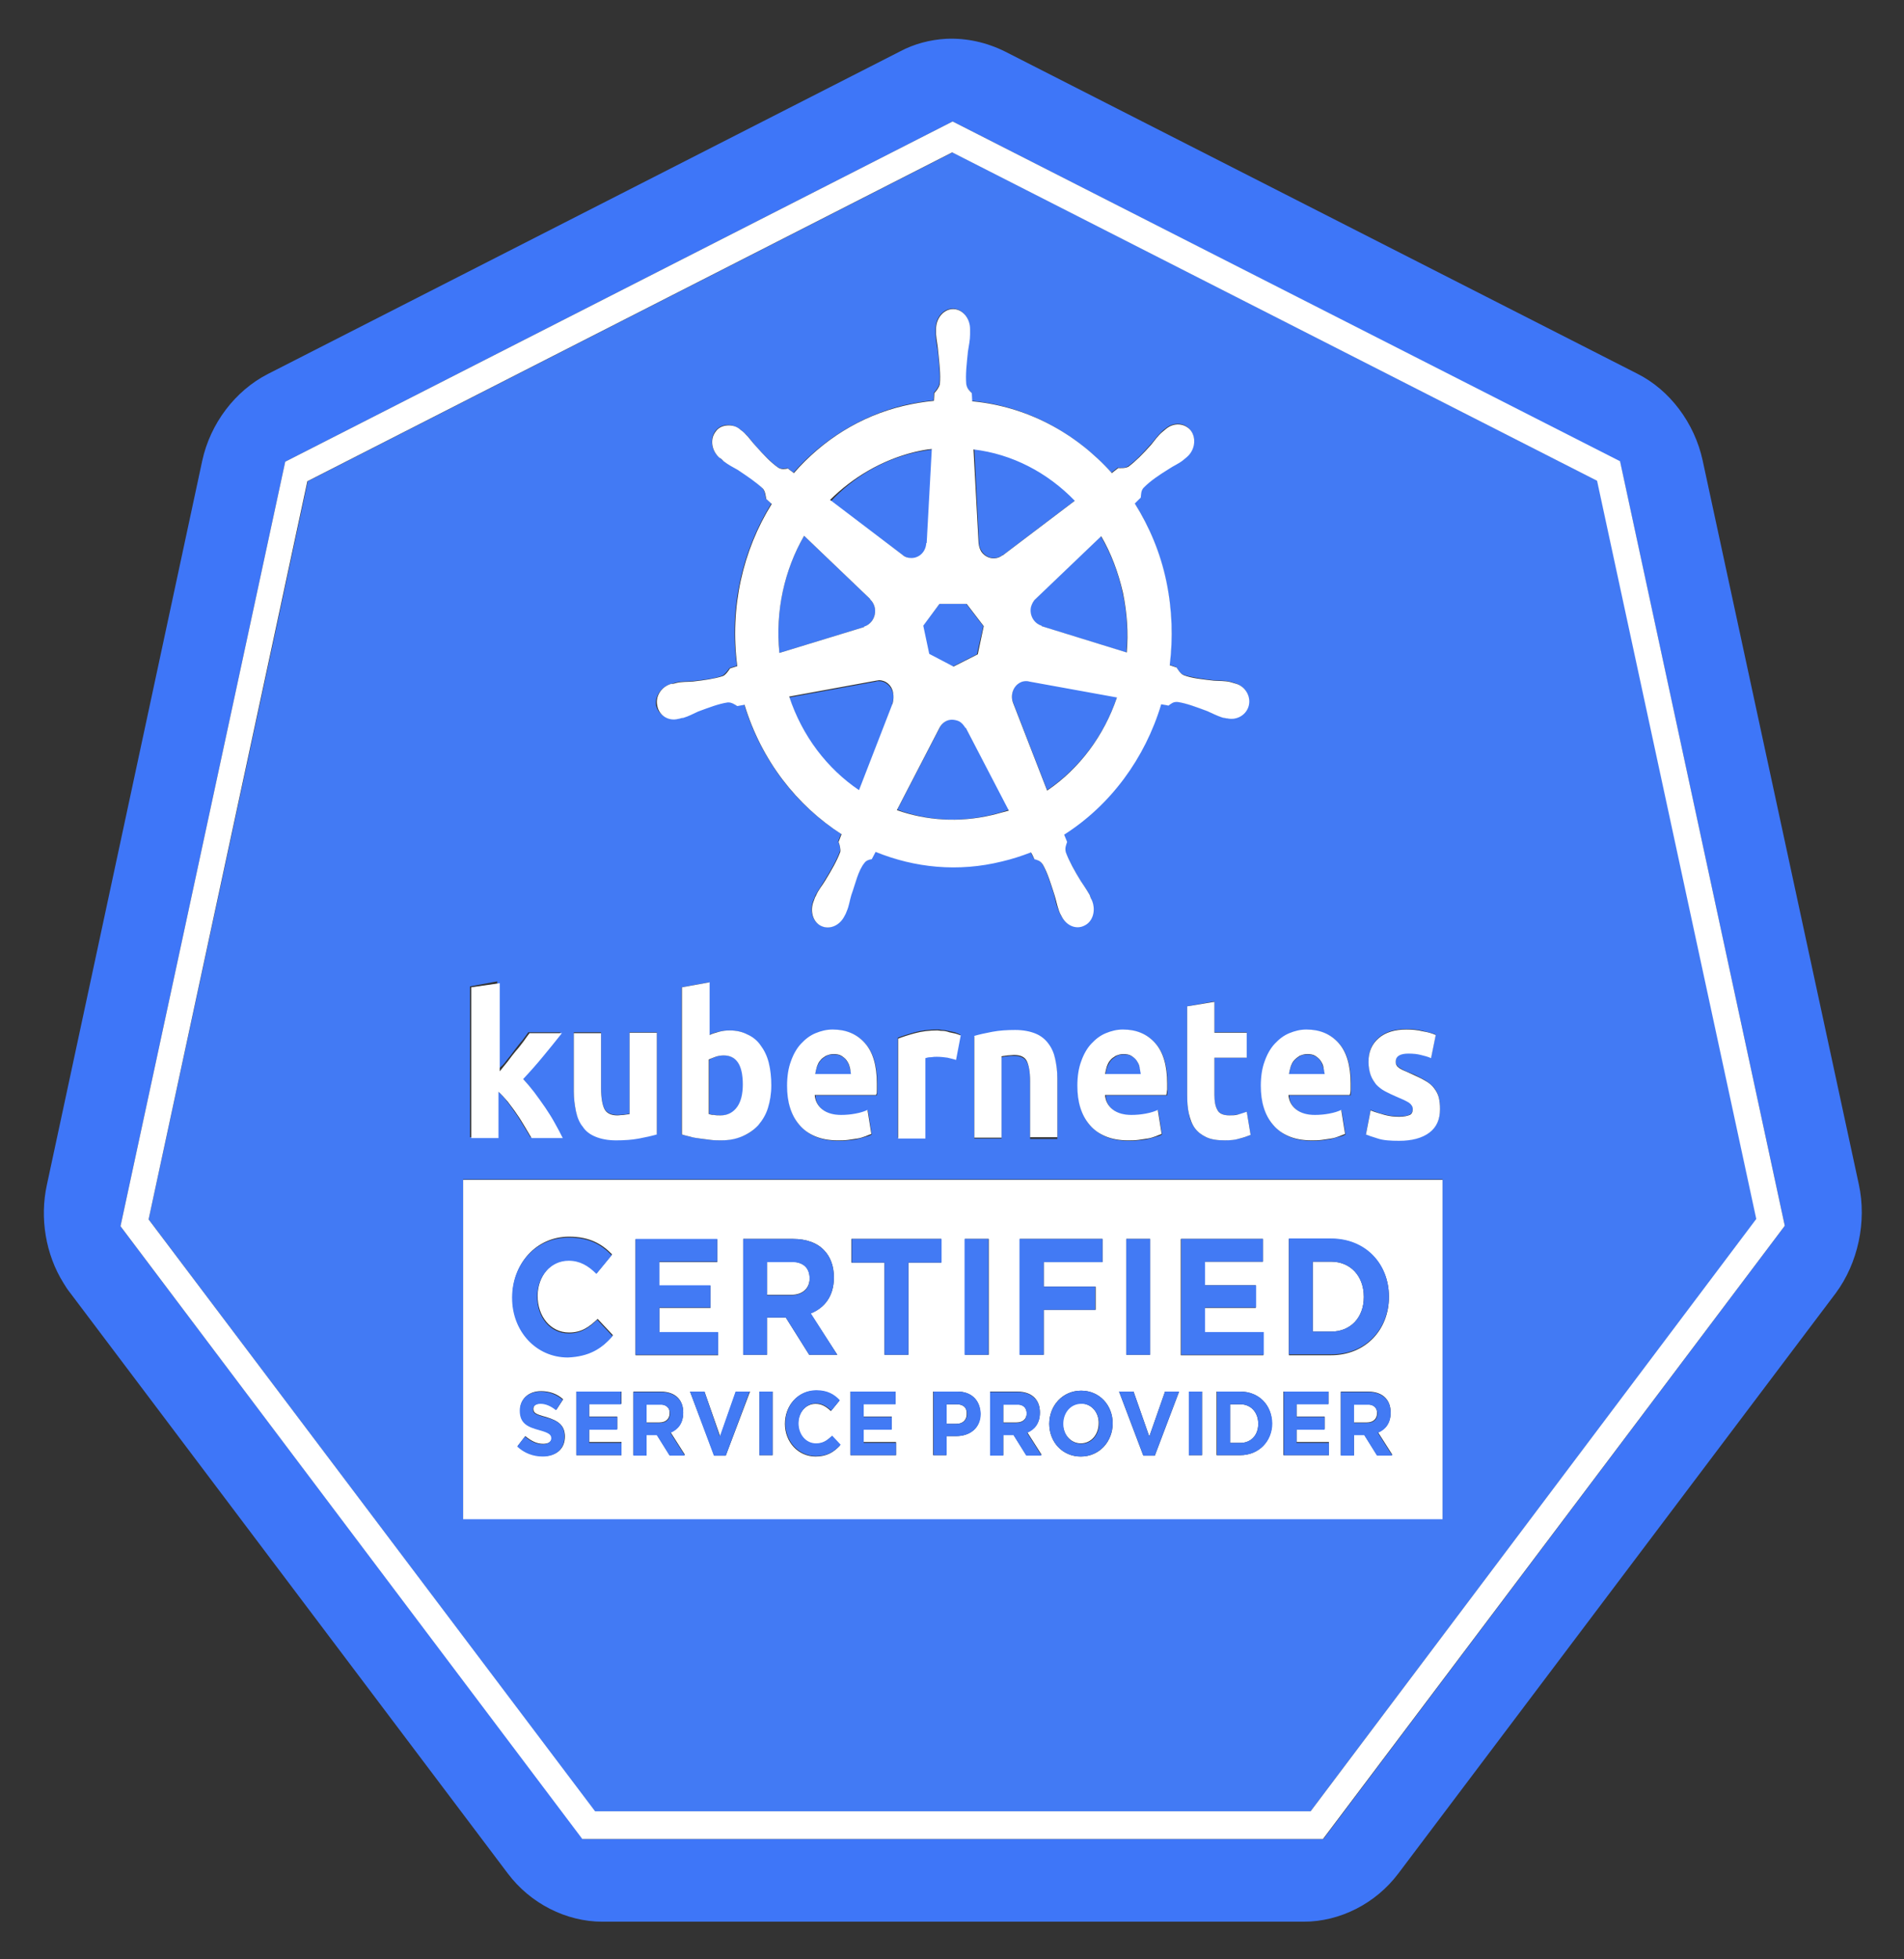 <svg width="138" height="142" viewBox="0 0 138 142" fill="none" xmlns="http://www.w3.org/2000/svg">
<rect x="0" y="0" width="138" height="142" fill="#333333" stroke="none"/>
<path d="M134.727 85.839L123.405 33.363C122.818 30.663 121.029 28.26 118.654 27.075L72.841 3.733C71.514 3.075 70.064 2.746 68.584 2.811C67.411 2.877 66.27 3.174 65.221 3.733L19.408 27.108C17.033 28.326 15.243 30.696 14.657 33.395L3.397 85.872C2.872 88.275 3.304 90.909 4.6 92.983C4.754 93.247 4.909 93.477 5.094 93.708L36.808 135.781C38.443 137.954 41.034 139.271 43.657 139.271H94.498C97.12 139.271 99.712 137.954 101.347 135.781L133.061 93.708C134.665 91.535 135.313 88.539 134.727 85.839ZM129.359 88.835L95.917 133.279H42.237L8.734 88.868L17.927 46.202L20.673 33.461L69.046 8.803L117.42 33.461L129.359 88.835Z" fill="#3E76F8"/>
<path d="M70.002 52.721C69.91 52.523 69.725 52.325 69.509 52.227C69.355 52.128 69.17 52.095 69.015 52.128C68.645 52.128 68.306 52.358 68.121 52.721L65.036 58.679C67.164 59.469 69.54 59.634 71.915 59.041C72.347 58.943 72.748 58.811 73.149 58.679L70.002 52.721ZM70.959 39.355C70.959 39.585 71.052 39.815 71.206 40.013C71.576 40.507 72.224 40.573 72.686 40.211H72.717L77.931 36.26C75.957 34.219 73.396 32.869 70.62 32.507L70.959 39.355ZM61.364 76.885C61.272 76.753 61.148 76.622 60.994 76.556C60.84 76.457 60.655 76.424 60.408 76.424C60.192 76.424 60.007 76.457 59.853 76.556C59.699 76.654 59.575 76.753 59.452 76.885C59.359 77.017 59.267 77.181 59.205 77.346C59.143 77.51 59.112 77.708 59.081 77.906H61.673C61.673 77.708 61.642 77.543 61.58 77.379C61.55 77.181 61.457 77.017 61.364 76.885ZM74.599 49.363C74.507 49.363 74.445 49.33 74.352 49.33C74.229 49.33 74.075 49.363 73.951 49.428C73.427 49.692 73.211 50.35 73.427 50.91L75.895 57.264C78.27 55.651 80.06 53.247 80.985 50.449L74.599 49.363ZM95.701 76.885C95.608 76.753 95.485 76.622 95.331 76.556C95.176 76.457 94.991 76.424 94.745 76.424C94.528 76.424 94.343 76.457 94.189 76.556C94.035 76.654 93.912 76.753 93.788 76.885C93.665 77.017 93.603 77.181 93.541 77.346C93.48 77.51 93.449 77.708 93.418 77.906H96.009C96.009 77.708 95.978 77.543 95.917 77.379C95.855 77.214 95.793 77.017 95.701 76.885Z" fill="#427AF4"/>
<path d="M115.784 34.844L69.046 11.042L22.308 34.877L19.778 46.663L10.77 88.374L43.101 131.271H94.991L127.322 88.341L115.784 34.844ZM48.654 49.56C48.778 49.527 48.901 49.494 48.993 49.461C49.425 49.362 49.765 49.395 50.166 49.362C51.03 49.264 51.739 49.198 52.356 48.968C52.541 48.869 52.757 48.572 52.881 48.408L53.405 48.243C52.819 44.029 53.806 39.881 55.904 36.49L55.503 36.128C55.472 35.964 55.441 35.601 55.256 35.371C54.763 34.877 54.176 34.482 53.436 34.021C53.097 33.791 52.757 33.659 52.418 33.396C52.356 33.33 52.233 33.264 52.171 33.165H52.14C51.554 32.671 51.431 31.815 51.832 31.256C52.079 30.927 52.418 30.795 52.788 30.795C53.066 30.795 53.374 30.927 53.652 31.124C53.745 31.19 53.837 31.289 53.93 31.355C54.269 31.651 54.454 31.947 54.732 32.276C55.318 32.935 55.842 33.462 56.367 33.856C56.644 34.021 56.86 33.955 57.076 33.922C57.138 33.988 57.385 34.153 57.508 34.252C59.575 31.914 62.321 30.169 65.468 29.379C66.208 29.215 66.948 29.083 67.658 29.017L67.689 28.457C67.843 28.293 68.028 28.062 68.09 27.799C68.152 27.108 68.059 26.351 67.966 25.429C67.905 25.001 67.812 24.639 67.812 24.178V23.816C67.812 23.025 68.368 22.367 69.046 22.367C69.725 22.367 70.28 23.025 70.28 23.816V24.178C70.249 24.639 70.157 25.001 70.126 25.429C70.033 26.351 69.941 27.075 70.003 27.799C70.064 28.161 70.249 28.293 70.404 28.457C70.404 28.556 70.434 28.852 70.434 29.05C74.322 29.412 77.9 31.322 80.553 34.252L81.016 33.889C81.17 33.889 81.51 33.955 81.757 33.791C82.312 33.396 82.805 32.869 83.392 32.211C83.669 31.914 83.854 31.618 84.194 31.289C84.255 31.223 84.379 31.124 84.471 31.058C85.058 30.564 85.86 30.597 86.291 31.19C86.723 31.75 86.569 32.605 85.983 33.099C85.891 33.165 85.798 33.264 85.705 33.33C85.366 33.593 85.027 33.758 84.687 33.955C83.947 34.449 83.361 34.844 82.867 35.305C82.651 35.569 82.651 35.799 82.651 36.029C82.59 36.095 82.343 36.326 82.219 36.457C83.268 38.136 84.07 40.013 84.502 42.087C84.934 44.128 85.027 46.202 84.749 48.177L85.243 48.342C85.335 48.474 85.52 48.803 85.767 48.902C86.384 49.099 87.094 49.198 87.957 49.297C88.359 49.33 88.698 49.297 89.13 49.395C89.222 49.428 89.377 49.461 89.469 49.494C90.179 49.692 90.641 50.383 90.487 51.075C90.333 51.766 89.623 52.194 88.914 52.029H88.852C88.76 51.996 88.636 51.996 88.544 51.963C88.112 51.832 87.834 51.667 87.464 51.502C86.662 51.206 85.983 50.943 85.335 50.844C84.996 50.811 84.842 50.976 84.656 51.107C84.564 51.075 84.286 51.041 84.132 51.009C82.96 54.926 80.492 58.317 77.098 60.457C77.16 60.622 77.252 60.918 77.314 60.984C77.252 61.214 77.129 61.412 77.222 61.741C77.468 62.399 77.839 63.025 78.301 63.815C78.517 64.177 78.764 64.441 78.949 64.836C79.011 64.934 79.073 65.099 79.103 65.198C79.412 65.922 79.196 66.745 78.579 67.041C77.962 67.338 77.222 67.008 76.882 66.317C76.82 66.218 76.759 66.087 76.728 65.988C76.543 65.56 76.481 65.198 76.389 64.803C76.111 63.947 75.895 63.222 75.556 62.63C75.371 62.334 75.155 62.301 74.939 62.235C74.908 62.169 74.754 61.873 74.692 61.741C74.013 62.004 73.334 62.235 72.594 62.399C69.416 63.157 66.27 62.86 63.431 61.708L63.154 62.235C62.938 62.301 62.753 62.367 62.629 62.498C62.197 63.058 62.012 63.98 61.673 64.836C61.55 65.231 61.488 65.593 61.334 66.021C61.303 66.12 61.241 66.251 61.179 66.35C60.84 67.074 60.1 67.403 59.483 67.074C58.866 66.778 58.65 65.955 58.958 65.231C59.02 65.132 59.051 64.967 59.112 64.868C59.328 64.474 59.544 64.177 59.76 63.815C60.223 63.058 60.624 62.367 60.871 61.708C60.933 61.478 60.84 61.181 60.748 60.984L60.964 60.424C57.724 58.383 55.164 55.091 53.93 51.041L53.405 51.14C53.251 51.041 52.973 50.844 52.696 50.877C52.048 50.976 51.369 51.239 50.567 51.535C50.197 51.7 49.888 51.865 49.487 51.996C49.395 52.029 49.271 52.062 49.179 52.062H49.117C48.407 52.227 47.698 51.799 47.544 51.107C47.451 50.482 47.914 49.758 48.654 49.56ZM102.118 79.881C101.933 79.749 101.624 79.617 101.223 79.453C100.915 79.321 100.637 79.189 100.39 79.058C100.143 78.926 99.927 78.761 99.742 78.564C99.557 78.366 99.434 78.136 99.341 77.873C99.249 77.609 99.187 77.313 99.187 76.918C99.187 76.194 99.434 75.634 99.927 75.206C100.421 74.778 101.069 74.58 101.933 74.58C102.365 74.58 102.766 74.613 103.136 74.712C103.537 74.811 103.815 74.877 104.061 74.975L103.722 76.654C103.506 76.556 103.259 76.49 102.982 76.424C102.704 76.358 102.426 76.325 102.087 76.325C101.47 76.325 101.161 76.523 101.161 76.885C101.161 76.984 101.161 77.049 101.192 77.115C101.223 77.181 101.285 77.247 101.346 77.313C101.439 77.379 101.532 77.445 101.655 77.51C101.778 77.576 101.963 77.675 102.179 77.741C102.611 77.905 102.951 78.103 103.259 78.268C103.537 78.432 103.753 78.63 103.938 78.827C104.092 79.025 104.216 79.255 104.277 79.486C104.339 79.716 104.37 80.012 104.37 80.342C104.37 81.099 104.123 81.659 103.599 82.053C103.074 82.449 102.365 82.646 101.408 82.646C100.791 82.646 100.267 82.58 99.866 82.481C99.465 82.35 99.187 82.284 99.002 82.185L99.341 80.44C99.681 80.572 100.02 80.704 100.359 80.77C100.699 80.868 101.069 80.901 101.408 80.901C101.778 80.901 102.025 80.868 102.179 80.77C102.334 80.704 102.395 80.539 102.395 80.309C102.395 80.177 102.303 80.012 102.118 79.881ZM93.973 80.44C94.313 80.704 94.745 80.835 95.331 80.835C95.701 80.835 96.04 80.802 96.38 80.737C96.719 80.671 96.997 80.572 97.243 80.473L97.521 82.218C97.428 82.284 97.274 82.35 97.089 82.383C96.904 82.416 96.719 82.481 96.503 82.547C96.287 82.58 96.071 82.613 95.824 82.646C95.578 82.679 95.331 82.679 95.084 82.679C94.467 82.679 93.912 82.58 93.449 82.383C92.986 82.185 92.616 81.889 92.307 81.56C91.999 81.198 91.783 80.802 91.629 80.309C91.474 79.815 91.413 79.288 91.413 78.728C91.413 78.037 91.505 77.445 91.69 76.951C91.876 76.457 92.122 76.029 92.431 75.667C92.739 75.338 93.079 75.074 93.48 74.91C93.881 74.745 94.282 74.646 94.714 74.646C95.701 74.646 96.472 74.975 97.058 75.634C97.644 76.292 97.922 77.28 97.922 78.564V78.992C97.922 79.156 97.891 79.288 97.891 79.387H93.449C93.449 79.815 93.634 80.177 93.973 80.44ZM90.364 74.844V76.654H88.019V79.354C88.019 79.815 88.081 80.177 88.235 80.44C88.389 80.704 88.667 80.835 89.099 80.835C89.315 80.835 89.531 80.802 89.747 80.77C89.963 80.737 90.179 80.671 90.364 80.572L90.641 82.251C90.395 82.35 90.148 82.449 89.839 82.514C89.562 82.58 89.192 82.646 88.76 82.646C88.235 82.646 87.772 82.58 87.433 82.416C87.094 82.251 86.785 82.021 86.6 81.757C86.384 81.461 86.23 81.132 86.168 80.704C86.076 80.309 86.045 79.848 86.045 79.354V72.934L88.019 72.572V74.811H90.364V74.844ZM80.677 80.44C81.016 80.704 81.448 80.835 82.034 80.835C82.404 80.835 82.744 80.802 83.083 80.737C83.422 80.671 83.7 80.572 83.947 80.473L84.225 82.218C84.132 82.284 83.978 82.35 83.793 82.383C83.608 82.449 83.422 82.481 83.207 82.547C82.991 82.613 82.775 82.613 82.528 82.646C82.281 82.679 82.034 82.679 81.787 82.679C81.17 82.679 80.615 82.58 80.152 82.383C79.69 82.185 79.319 81.889 79.011 81.56C78.702 81.198 78.486 80.802 78.332 80.309C78.178 79.815 78.116 79.288 78.116 78.728C78.116 78.037 78.209 77.445 78.394 76.951C78.579 76.457 78.826 76.029 79.134 75.667C79.443 75.338 79.782 75.074 80.183 74.91C80.584 74.745 80.985 74.646 81.417 74.646C82.404 74.646 83.176 74.975 83.762 75.634C84.348 76.292 84.626 77.28 84.626 78.564V78.992C84.626 79.156 84.595 79.288 84.595 79.387H80.152C80.152 79.815 80.337 80.177 80.677 80.44ZM74.414 76.951C74.26 76.654 73.921 76.523 73.489 76.523C73.334 76.523 73.211 76.523 73.026 76.556C72.872 76.556 72.717 76.589 72.594 76.621V82.514H70.62V75.14C70.959 75.041 71.391 74.942 71.915 74.844C72.44 74.745 72.995 74.712 73.581 74.712C74.167 74.712 74.661 74.811 75.062 74.975C75.463 75.14 75.772 75.371 75.987 75.7C76.204 75.996 76.389 76.391 76.481 76.819C76.574 77.247 76.635 77.708 76.635 78.235V82.547H74.661V78.498C74.661 77.741 74.599 77.247 74.414 76.951ZM69.602 74.975L69.262 76.753C69.077 76.72 68.892 76.654 68.645 76.589C68.398 76.523 68.152 76.523 67.874 76.523C67.751 76.523 67.596 76.523 67.442 76.556C67.257 76.589 67.133 76.621 67.041 76.621V82.449H65.067V75.206C65.406 75.074 65.838 74.942 66.301 74.811C66.794 74.679 67.319 74.613 67.905 74.613C67.997 74.613 68.152 74.613 68.275 74.646C68.429 74.646 68.584 74.679 68.738 74.712L69.201 74.811C69.355 74.877 69.478 74.91 69.602 74.975ZM59.637 80.44C59.976 80.704 60.408 80.835 60.994 80.835C61.364 80.835 61.704 80.802 62.043 80.737C62.383 80.671 62.66 80.572 62.907 80.473L63.185 82.218C63.092 82.284 62.938 82.35 62.753 82.383C62.568 82.449 62.383 82.481 62.167 82.547C61.951 82.613 61.735 82.613 61.488 82.646C61.241 82.679 60.994 82.679 60.748 82.679C60.13 82.679 59.575 82.58 59.112 82.383C58.65 82.185 58.279 81.889 57.971 81.56C57.663 81.198 57.447 80.802 57.292 80.309C57.138 79.815 57.076 79.288 57.076 78.728C57.076 78.037 57.169 77.445 57.354 76.951C57.539 76.457 57.786 76.029 58.094 75.667C58.403 75.338 58.742 75.074 59.143 74.91C59.544 74.745 59.945 74.646 60.377 74.646C61.364 74.646 62.136 74.975 62.722 75.634C63.308 76.292 63.586 77.28 63.586 78.564V78.992C63.586 79.156 63.555 79.288 63.555 79.387H59.112C59.112 79.815 59.297 80.177 59.637 80.44ZM52.079 74.778C52.325 74.712 52.572 74.679 52.85 74.679C53.343 74.679 53.775 74.778 54.145 74.975C54.516 75.173 54.824 75.436 55.102 75.766C55.349 76.128 55.565 76.523 55.688 77.016C55.812 77.51 55.873 78.037 55.873 78.663C55.873 79.288 55.781 79.815 55.626 80.309C55.472 80.802 55.225 81.231 54.917 81.56C54.608 81.922 54.238 82.185 53.775 82.35C53.313 82.514 52.819 82.646 52.233 82.646C51.986 82.646 51.739 82.646 51.492 82.613C51.246 82.58 50.968 82.547 50.721 82.514C50.474 82.481 50.228 82.416 50.012 82.383C49.796 82.317 49.58 82.284 49.395 82.218V71.552L51.369 71.189V75.008C51.616 74.91 51.832 74.811 52.079 74.778ZM43.811 80.342C43.965 80.638 44.304 80.802 44.736 80.802C44.89 80.802 45.014 80.802 45.199 80.77C45.353 80.77 45.508 80.737 45.631 80.704V74.811H47.605V82.185C47.266 82.284 46.834 82.383 46.31 82.481C45.785 82.58 45.23 82.613 44.644 82.613C44.057 82.613 43.564 82.514 43.163 82.35C42.762 82.185 42.453 81.922 42.237 81.626C42.021 81.296 41.836 80.934 41.744 80.506C41.651 80.078 41.59 79.584 41.59 79.058V74.811H43.564V78.794C43.564 79.519 43.656 80.045 43.811 80.342ZM36.715 76.852C36.931 76.589 37.116 76.358 37.301 76.095C37.486 75.864 37.672 75.601 37.857 75.403C38.042 75.173 38.165 74.975 38.288 74.811H40.633C40.17 75.403 39.708 75.963 39.276 76.49C38.844 77.016 38.35 77.576 37.826 78.136C38.103 78.399 38.35 78.695 38.628 79.091C38.906 79.453 39.183 79.815 39.43 80.21C39.708 80.605 39.923 81 40.139 81.362C40.355 81.757 40.541 82.119 40.695 82.416H38.443C38.288 82.152 38.134 81.889 37.949 81.593C37.764 81.296 37.579 80.967 37.363 80.671C37.147 80.374 36.962 80.078 36.715 79.782C36.499 79.486 36.283 79.255 36.036 79.058V82.416H34.062V71.486L36.036 71.124V77.51C36.314 77.346 36.53 77.115 36.715 76.852ZM33.568 110.07V85.477H104.555V110.07H33.568Z" fill="#427AF4"/>
<path d="M82.404 76.885C82.312 76.753 82.189 76.621 82.034 76.555C81.88 76.457 81.695 76.424 81.448 76.424C81.232 76.424 81.047 76.457 80.893 76.555C80.739 76.654 80.615 76.753 80.492 76.885C80.399 77.016 80.307 77.181 80.245 77.345C80.183 77.51 80.152 77.707 80.121 77.905H82.713C82.713 77.707 82.682 77.543 82.62 77.378C82.559 77.214 82.497 77.016 82.404 76.885ZM51.4 80.736C51.492 80.769 51.616 80.769 51.77 80.802C51.924 80.802 52.079 80.835 52.264 80.835C52.788 80.835 53.189 80.638 53.467 80.21C53.745 79.814 53.868 79.255 53.868 78.596C53.868 77.214 53.405 76.489 52.48 76.489C52.264 76.489 52.079 76.522 51.894 76.588C51.708 76.654 51.523 76.72 51.4 76.819V80.736ZM64.727 50.251C64.604 49.724 64.172 49.362 63.709 49.362C63.648 49.362 63.555 49.362 63.493 49.395L57.2 50.547C58.156 53.411 59.976 55.749 62.259 57.329L64.696 51.041L64.665 51.008C64.758 50.745 64.789 50.481 64.727 50.251ZM67.288 47.42L69.046 48.309L70.805 47.42L71.267 45.379L70.034 43.766H68.09L66.856 45.379L67.288 47.42ZM65.437 40.243C65.622 40.375 65.838 40.473 66.085 40.473C66.671 40.473 67.134 39.98 67.164 39.387H67.195L67.566 32.572C67.134 32.638 66.702 32.704 66.27 32.803C63.894 33.362 61.827 34.613 60.223 36.325L65.437 40.243ZM75.031 43.403C74.877 43.568 74.754 43.766 74.692 43.996C74.569 44.589 74.908 45.181 75.463 45.346V45.379L81.633 47.288C81.757 45.873 81.695 44.391 81.356 42.943C81.047 41.461 80.492 40.078 79.782 38.86L75.031 43.403ZM62.629 45.444C62.845 45.346 63.031 45.214 63.185 45.017C63.555 44.523 63.493 43.831 63.061 43.436V43.403L58.279 38.827C56.86 41.296 56.182 44.259 56.49 47.321L62.629 45.444Z" fill="#427AF4"/>
<path d="M129.359 88.835L117.42 33.428L69.046 8.803L20.673 33.461L17.927 46.202L8.734 88.868L42.206 133.279H95.886L129.359 88.835ZM43.132 131.271L10.77 88.374L19.747 46.663L22.277 34.877L69.015 11.042L115.754 34.844L127.292 88.341L94.991 131.271H43.132Z" fill="white"/>
<path d="M89.901 101.773H89.161V104.572H89.901C90.672 104.572 91.197 104.012 91.197 103.189C91.197 102.366 90.672 101.773 89.901 101.773ZM57.323 91.436H55.596V93.839H57.354C58.187 93.839 58.681 93.346 58.681 92.654V92.621C58.681 91.864 58.187 91.436 57.323 91.436Z" fill="white"/>
<path d="M104.555 85.51H33.568V110.103H104.555V85.51ZM83.361 89.79V98.185H81.633V89.79H83.361ZM60.686 98.185H58.65L56.953 95.485H55.596V98.185H53.868V89.79H57.477C58.465 89.79 59.267 90.086 59.76 90.646C60.192 91.107 60.439 91.765 60.439 92.555V92.588C60.439 93.938 59.76 94.794 58.742 95.189L60.686 98.185ZM51.492 93.148V94.794H47.79V96.572H52.048V98.218H46.063V89.823H51.986V91.469H47.76V93.181H51.492V93.148ZM40.942 104.111C40.942 105.033 40.294 105.526 39.368 105.526C38.72 105.526 38.042 105.296 37.517 104.802L38.072 104.078C38.474 104.407 38.875 104.638 39.368 104.638C39.769 104.638 39.985 104.473 39.985 104.21C39.985 103.946 39.831 103.815 39.121 103.617C38.258 103.387 37.702 103.123 37.702 102.201C37.702 101.378 38.319 100.819 39.214 100.819C39.831 100.819 40.386 101.016 40.818 101.411L40.325 102.168C39.954 101.872 39.553 101.708 39.214 101.708C38.844 101.708 38.659 101.872 38.659 102.103C38.659 102.399 38.844 102.498 39.584 102.695C40.448 102.959 40.942 103.288 40.942 104.111ZM37.147 94.004C37.147 91.601 38.844 89.625 41.25 89.625C42.731 89.625 43.626 90.152 44.366 90.909L43.255 92.259C42.638 91.667 42.021 91.304 41.25 91.304C39.923 91.304 38.967 92.49 38.967 93.905V93.938C38.967 95.387 39.893 96.572 41.25 96.572C42.145 96.572 42.7 96.177 43.317 95.584L44.428 96.769C43.626 97.691 42.731 98.284 41.188 98.284C38.844 98.317 37.147 96.407 37.147 94.004ZM45.045 105.461H41.775V100.852H45.045V101.741H42.7V102.662H44.736V103.551H42.7V104.506H45.045V105.461ZM48.531 105.461L47.605 103.979H46.865V105.461H45.908V100.852H47.883C48.438 100.852 48.87 101.016 49.148 101.313C49.395 101.576 49.518 101.938 49.518 102.366C49.518 103.123 49.148 103.584 48.593 103.782L49.641 105.428H48.531V105.461ZM52.603 105.494H51.77L50.012 100.852H51.06L52.202 104.111L53.343 100.852H54.361L52.603 105.494ZM55.996 105.461H55.04V100.852H55.996V105.461ZM59.112 105.559C57.847 105.559 56.891 104.506 56.891 103.189C56.891 101.872 57.817 100.786 59.143 100.786C59.945 100.786 60.439 101.082 60.84 101.51L60.223 102.267C59.884 101.938 59.544 101.741 59.112 101.741C58.372 101.741 57.847 102.399 57.847 103.189C57.847 103.979 58.372 104.638 59.112 104.638C59.606 104.638 59.914 104.44 60.254 104.111L60.871 104.769C60.439 105.23 59.945 105.559 59.112 105.559ZM64.943 105.461H61.642V100.852H64.912V101.741H62.599V102.662H64.635V103.551H62.599V104.506H64.943V105.461ZM65.838 98.185H64.11V91.502H61.704V89.79H68.213V91.502H65.838V98.185ZM71.052 102.465C71.052 103.518 70.28 104.078 69.293 104.078H68.583V105.461H67.627V100.852H69.386C70.434 100.852 71.052 101.51 71.052 102.465ZM71.668 98.185H69.941V89.79H71.668V98.185ZM74.383 105.461L73.458 103.979H72.717V105.461H71.761V100.852H73.736C74.291 100.852 74.723 101.016 75 101.313C75.247 101.576 75.371 101.938 75.371 102.366C75.371 103.123 75 103.584 74.445 103.782L75.494 105.428H74.383V105.461ZM75.648 98.185H73.921V89.79H79.906V91.469H75.648V93.247H79.412V94.926H75.648V98.185ZM80.646 103.156C80.646 104.473 79.69 105.559 78.332 105.559C77.006 105.559 76.049 104.506 76.049 103.189C76.049 101.872 77.006 100.786 78.363 100.786C79.69 100.786 80.646 101.839 80.646 103.156ZM83.7 105.494H82.867L81.109 100.852H82.158L83.299 104.111L84.441 100.852H85.459L83.7 105.494ZM85.613 89.79H91.536V91.436H87.31V93.148H91.012V94.794H87.31V96.572H91.567V98.218H85.582V89.79H85.613ZM87.124 105.461H86.168V100.852H87.124V105.461ZM92.184 103.156C92.184 104.44 91.258 105.461 89.87 105.461H88.173V100.852H89.87C91.258 100.852 92.184 101.839 92.184 103.156ZM96.318 105.461H93.017V100.852H96.287V101.741H93.973V102.662H96.009V103.551H93.973V104.506H96.318V105.461ZM93.418 98.185V89.79H96.472C98.94 89.79 100.668 91.601 100.668 93.971V94.004C100.668 96.374 98.971 98.218 96.472 98.218H93.418V98.185ZM99.804 105.461L98.878 103.979H98.138V105.461H97.182V100.852H99.156C99.711 100.852 100.143 101.016 100.421 101.313C100.668 101.576 100.791 101.938 100.791 102.366C100.791 103.123 100.421 103.584 99.866 103.782L100.915 105.428H99.804V105.461Z" fill="white"/>
<path d="M99.064 101.773H98.107V103.09H99.064C99.526 103.09 99.804 102.827 99.804 102.432C99.835 102.004 99.526 101.773 99.064 101.773ZM47.79 101.773H46.834V103.09H47.79C48.253 103.09 48.531 102.827 48.531 102.432C48.562 102.004 48.253 101.773 47.79 101.773ZM69.324 101.773H68.583V103.189H69.324C69.787 103.189 70.064 102.893 70.064 102.498C70.095 102.004 69.817 101.773 69.324 101.773ZM73.674 101.773H72.717V103.09H73.674C74.136 103.09 74.414 102.827 74.414 102.432C74.414 102.004 74.136 101.773 73.674 101.773ZM78.332 101.708C77.561 101.708 77.036 102.366 77.036 103.156C77.036 103.946 77.592 104.605 78.332 104.605C79.103 104.605 79.628 103.946 79.628 103.156C79.659 102.366 79.103 101.708 78.332 101.708ZM96.472 91.436H95.146V96.506H96.472C97.891 96.506 98.848 95.485 98.848 94.004V93.971C98.848 92.49 97.891 91.436 96.472 91.436Z" fill="white"/>
<path d="M44.397 96.835L43.286 95.65C42.669 96.242 42.114 96.637 41.219 96.637C39.862 96.637 38.936 95.452 38.936 94.004V93.971C38.936 92.522 39.893 91.37 41.219 91.37C42.021 91.37 42.638 91.732 43.225 92.325L44.335 90.975C43.595 90.218 42.731 89.691 41.219 89.691C38.813 89.691 37.116 91.633 37.116 94.037V94.07C37.116 96.473 38.844 98.382 41.158 98.382C42.7 98.316 43.595 97.757 44.397 96.835ZM51.986 91.436V89.79H46.063V98.185H52.048V96.539H47.79V94.761H51.492V93.148H47.79V91.436H51.986ZM60.439 92.588C60.439 91.765 60.192 91.106 59.76 90.646C59.236 90.086 58.465 89.79 57.477 89.79H53.868V98.185H55.596V95.485H56.953L58.65 98.185H60.686L58.773 95.189C59.76 94.794 60.439 93.938 60.439 92.588ZM58.681 92.687C58.681 93.378 58.187 93.872 57.354 93.872H55.596V91.469H57.323C58.187 91.436 58.681 91.864 58.681 92.687ZM68.244 89.79H61.735V91.502H64.11V98.185H65.838V91.502H68.244V89.79ZM69.91 89.79H71.638V98.185H69.91V89.79ZM79.381 93.246H75.648V91.469H79.906V89.79H73.89V98.185H75.648V94.925H79.381V93.246ZM81.633 89.79H83.361V98.185H81.633V89.79ZM91.598 96.539H87.341V94.761H91.043V93.148H87.341V91.436H91.536V89.79H85.613V98.185H91.598V96.539ZM100.668 93.971C100.668 91.567 98.971 89.757 96.472 89.757H93.418V98.152H96.472C98.94 98.185 100.668 96.341 100.668 93.971ZM98.848 94.004C98.848 95.485 97.891 96.506 96.472 96.506H95.146V91.436H96.472C97.891 91.436 98.848 92.489 98.848 94.004ZM39.553 102.728C38.813 102.53 38.628 102.432 38.628 102.135C38.628 101.905 38.813 101.74 39.183 101.74C39.553 101.74 39.924 101.905 40.294 102.201L40.787 101.444C40.355 101.082 39.8 100.851 39.183 100.851C38.288 100.851 37.672 101.411 37.672 102.234C37.672 103.156 38.227 103.419 39.091 103.65C39.8 103.847 39.954 103.979 39.954 104.242C39.954 104.506 39.708 104.67 39.337 104.67C38.844 104.67 38.443 104.44 38.042 104.111L37.486 104.835C38.011 105.329 38.659 105.559 39.337 105.559C40.263 105.559 40.911 105.032 40.911 104.143C40.942 103.287 40.448 102.958 39.553 102.728ZM42.7 103.617H44.736V102.695H42.7V101.773H45.014V100.851H41.775V105.46H45.045V104.571H42.7V103.617ZM49.518 102.399C49.518 101.938 49.395 101.576 49.148 101.345C48.87 101.049 48.438 100.884 47.883 100.884H45.908V105.493H46.865V104.012H47.605L48.531 105.493H49.641L48.593 103.847C49.148 103.617 49.518 103.156 49.518 102.399ZM48.562 102.464C48.562 102.859 48.284 103.123 47.821 103.123H46.865V101.806H47.821C48.253 101.773 48.562 102.004 48.562 102.464ZM52.171 104.111L51.06 100.851H50.012L51.739 105.493H52.603L54.331 100.851H53.313L52.171 104.111ZM55.04 100.851H55.997V105.46H55.04V100.851ZM59.143 104.604C58.403 104.604 57.879 103.946 57.879 103.156C57.879 102.366 58.403 101.707 59.143 101.707C59.575 101.707 59.915 101.905 60.254 102.234L60.871 101.477C60.47 101.049 59.976 100.753 59.174 100.753C57.848 100.753 56.922 101.839 56.922 103.156C56.922 104.473 57.879 105.526 59.143 105.526C59.976 105.526 60.47 105.197 60.933 104.703L60.316 104.045C59.945 104.407 59.637 104.604 59.143 104.604ZM62.599 103.617H64.635V102.695H62.599V101.773H64.912V100.851H61.642V105.46H64.943V104.571H62.599V103.617ZM69.416 100.851H67.658V105.46H68.614V104.078H69.324C70.28 104.078 71.082 103.518 71.082 102.464C71.052 101.51 70.434 100.851 69.416 100.851ZM70.095 102.497C70.095 102.892 69.817 103.189 69.355 103.189H68.614V101.773H69.355C69.817 101.773 70.095 102.004 70.095 102.497ZM75.371 102.399C75.371 101.938 75.247 101.576 75 101.345C74.723 101.049 74.291 100.884 73.736 100.884H71.761V105.493H72.718V104.012H73.458L74.383 105.493H75.494L74.445 103.847C75 103.617 75.371 103.156 75.371 102.399ZM74.414 102.464C74.414 102.859 74.137 103.123 73.674 103.123H72.718V101.806H73.674C74.137 101.773 74.414 102.004 74.414 102.464ZM78.363 100.785C77.037 100.785 76.049 101.872 76.049 103.189C76.049 104.506 77.006 105.559 78.332 105.559C79.659 105.559 80.646 104.473 80.646 103.156C80.646 101.839 79.69 100.785 78.363 100.785ZM79.659 103.189C79.659 103.979 79.134 104.637 78.363 104.637C77.592 104.637 77.067 103.979 77.067 103.189C77.067 102.399 77.592 101.74 78.363 101.74C79.103 101.707 79.659 102.366 79.659 103.189ZM83.299 104.111L82.158 100.851H81.109L82.867 105.493H83.7L85.459 100.851H84.441L83.299 104.111ZM86.168 100.851H87.124V105.46H86.168V100.851ZM89.901 100.851H88.204V105.46H89.901C91.258 105.46 92.215 104.44 92.215 103.156C92.184 101.839 91.258 100.851 89.901 100.851ZM91.197 103.189C91.197 104.012 90.672 104.571 89.901 104.571H89.161V101.773H89.901C90.672 101.773 91.197 102.366 91.197 103.189ZM93.973 103.617H96.009V102.695H93.973V101.773H96.287V100.851H93.048V105.46H96.318V104.571H93.973V103.617ZM100.791 102.399C100.791 101.938 100.668 101.576 100.421 101.345C100.143 101.049 99.712 100.884 99.156 100.884H97.182V105.493H98.138V104.012H98.879L99.804 105.493H100.915L99.866 103.847C100.421 103.617 100.791 103.156 100.791 102.399ZM99.835 102.464C99.835 102.859 99.557 103.123 99.094 103.123H98.138V101.806H99.094C99.526 101.773 99.835 102.004 99.835 102.464Z" fill="#427AF4"/>
<path d="M34.155 71.552V82.481H36.129V79.124C36.345 79.321 36.561 79.552 36.808 79.848C37.024 80.144 37.24 80.407 37.456 80.737C37.672 81.033 37.857 81.362 38.042 81.659C38.227 81.955 38.381 82.251 38.535 82.481H40.788C40.633 82.152 40.448 81.823 40.232 81.428C40.016 81.033 39.77 80.638 39.523 80.276C39.245 79.881 38.998 79.519 38.721 79.156C38.443 78.794 38.165 78.465 37.919 78.202C38.443 77.642 38.937 77.082 39.368 76.556C39.8 76.029 40.263 75.469 40.726 74.877H38.381C38.258 75.041 38.104 75.239 37.949 75.469C37.764 75.7 37.61 75.93 37.394 76.161C37.209 76.391 36.993 76.654 36.808 76.918C36.592 77.181 36.407 77.412 36.222 77.642V71.255L34.155 71.552ZM41.59 74.844V79.091C41.59 79.617 41.651 80.078 41.744 80.539C41.837 80.967 41.991 81.362 42.238 81.659C42.453 81.988 42.762 82.218 43.163 82.383C43.564 82.547 44.058 82.646 44.644 82.646C45.23 82.646 45.785 82.613 46.31 82.514C46.834 82.416 47.266 82.317 47.605 82.218V74.844H45.631V80.737C45.508 80.77 45.353 80.77 45.199 80.802C45.045 80.802 44.891 80.835 44.736 80.835C44.274 80.835 43.965 80.671 43.811 80.374C43.657 80.078 43.564 79.552 43.564 78.86V74.877H41.59V74.844ZM49.426 71.552V82.218C49.611 82.284 49.796 82.317 50.043 82.383C50.259 82.449 50.505 82.481 50.752 82.514C50.999 82.547 51.246 82.58 51.523 82.613C51.77 82.646 52.017 82.646 52.264 82.646C52.85 82.646 53.344 82.547 53.806 82.35C54.269 82.152 54.639 81.889 54.948 81.56C55.256 81.198 55.503 80.802 55.657 80.309C55.812 79.815 55.904 79.255 55.904 78.663C55.904 78.07 55.843 77.51 55.719 77.017C55.596 76.523 55.38 76.095 55.133 75.766C54.886 75.403 54.547 75.14 54.177 74.975C53.806 74.778 53.374 74.679 52.881 74.679C52.603 74.679 52.356 74.712 52.11 74.778C51.863 74.844 51.647 74.91 51.431 75.008V71.189L49.426 71.552ZM51.863 76.589C52.048 76.523 52.264 76.49 52.449 76.49C53.374 76.49 53.837 77.181 53.837 78.597C53.837 79.255 53.714 79.815 53.436 80.21C53.159 80.605 52.758 80.835 52.233 80.835C52.048 80.835 51.894 80.835 51.739 80.802C51.585 80.802 51.462 80.77 51.369 80.737V76.786C51.523 76.72 51.678 76.654 51.863 76.589ZM63.555 78.959V78.531C63.555 77.247 63.278 76.259 62.691 75.601C62.105 74.942 61.334 74.613 60.347 74.613C59.915 74.613 59.514 74.712 59.113 74.877C58.712 75.041 58.372 75.305 58.064 75.634C57.755 75.963 57.508 76.391 57.323 76.918C57.138 77.412 57.046 78.004 57.046 78.695C57.046 79.255 57.107 79.782 57.262 80.276C57.416 80.77 57.632 81.165 57.94 81.527C58.249 81.889 58.619 82.152 59.082 82.35C59.545 82.547 60.1 82.646 60.717 82.646C60.964 82.646 61.211 82.646 61.457 82.613C61.704 82.58 61.92 82.547 62.136 82.514C62.352 82.481 62.537 82.416 62.722 82.35C62.907 82.284 63.031 82.218 63.154 82.185L62.876 80.44C62.66 80.539 62.383 80.638 62.013 80.704C61.673 80.77 61.303 80.802 60.964 80.802C60.408 80.802 59.946 80.671 59.606 80.407C59.267 80.144 59.082 79.782 59.051 79.354H63.493C63.555 79.255 63.555 79.124 63.555 78.959ZM59.082 77.873C59.113 77.675 59.144 77.51 59.205 77.313C59.267 77.148 59.329 76.984 59.452 76.852C59.545 76.72 59.699 76.621 59.853 76.523C60.007 76.457 60.192 76.391 60.408 76.391C60.624 76.391 60.84 76.424 60.995 76.523C61.149 76.621 61.272 76.72 61.365 76.852C61.457 76.984 61.55 77.148 61.581 77.313C61.642 77.478 61.642 77.675 61.673 77.84H59.082V77.873ZM68.306 74.712C68.152 74.712 68.028 74.679 67.936 74.679C67.35 74.679 66.825 74.745 66.332 74.877C65.838 75.008 65.437 75.14 65.098 75.272V82.514H67.072V76.687C67.165 76.654 67.288 76.621 67.473 76.621C67.658 76.589 67.782 76.589 67.905 76.589C68.183 76.589 68.43 76.621 68.676 76.654C68.923 76.72 69.108 76.753 69.293 76.819L69.633 75.041C69.54 75.008 69.386 74.942 69.262 74.91L68.8 74.811C68.615 74.745 68.46 74.712 68.306 74.712ZM76.636 82.481V78.169C76.636 77.642 76.574 77.181 76.481 76.753C76.389 76.325 76.235 75.963 75.988 75.634C75.772 75.338 75.463 75.074 75.062 74.91C74.661 74.745 74.168 74.646 73.582 74.646C72.995 74.646 72.44 74.679 71.916 74.778C71.391 74.877 70.959 74.975 70.62 75.074V82.449H72.594V76.556C72.718 76.523 72.872 76.523 73.026 76.49C73.18 76.49 73.335 76.457 73.489 76.457C73.952 76.457 74.26 76.589 74.414 76.885C74.569 77.181 74.661 77.675 74.661 78.366V82.416H76.636V82.481ZM84.595 78.959V78.531C84.595 77.247 84.317 76.259 83.731 75.601C83.145 74.942 82.374 74.613 81.387 74.613C80.955 74.613 80.554 74.712 80.153 74.877C79.751 75.041 79.412 75.305 79.104 75.634C78.795 75.963 78.548 76.391 78.363 76.918C78.178 77.412 78.086 78.004 78.086 78.695C78.086 79.255 78.147 79.782 78.302 80.276C78.456 80.77 78.672 81.165 78.98 81.527C79.289 81.889 79.659 82.152 80.122 82.35C80.585 82.547 81.14 82.646 81.757 82.646C82.004 82.646 82.25 82.646 82.497 82.613C82.744 82.58 82.96 82.547 83.176 82.514C83.392 82.481 83.577 82.416 83.762 82.35C83.947 82.284 84.071 82.218 84.194 82.185L83.916 80.44C83.7 80.539 83.423 80.638 83.052 80.704C82.713 80.77 82.343 80.802 82.004 80.802C81.448 80.802 80.986 80.671 80.646 80.407C80.307 80.144 80.122 79.782 80.091 79.354H84.533C84.564 79.255 84.564 79.124 84.595 78.959ZM80.091 77.873C80.122 77.675 80.153 77.51 80.214 77.313C80.276 77.148 80.338 76.984 80.461 76.852C80.554 76.72 80.708 76.621 80.862 76.523C81.016 76.457 81.201 76.391 81.417 76.391C81.633 76.391 81.849 76.424 82.004 76.523C82.158 76.621 82.281 76.72 82.374 76.852C82.466 76.984 82.559 77.148 82.59 77.313C82.621 77.478 82.651 77.675 82.682 77.84H80.091V77.873ZM86.045 72.934V79.354C86.045 79.848 86.076 80.309 86.168 80.704C86.261 81.099 86.384 81.461 86.6 81.757C86.816 82.053 87.094 82.251 87.433 82.416C87.773 82.58 88.235 82.646 88.76 82.646C89.192 82.646 89.531 82.613 89.84 82.514C90.117 82.449 90.395 82.35 90.642 82.251L90.364 80.572C90.179 80.638 89.963 80.704 89.747 80.77C89.531 80.835 89.315 80.835 89.099 80.835C88.667 80.835 88.359 80.704 88.235 80.44C88.081 80.177 88.019 79.815 88.019 79.354V76.654H90.364V74.844H88.019V72.605L86.045 72.934ZM97.891 78.959V78.531C97.891 77.247 97.614 76.259 97.028 75.601C96.442 74.942 95.67 74.613 94.683 74.613C94.251 74.613 93.85 74.712 93.449 74.877C93.048 75.041 92.709 75.305 92.4 75.634C92.092 75.963 91.845 76.391 91.66 76.918C91.475 77.412 91.382 78.004 91.382 78.695C91.382 79.255 91.444 79.782 91.598 80.276C91.752 80.77 91.968 81.165 92.277 81.527C92.585 81.889 92.956 82.152 93.418 82.35C93.881 82.547 94.436 82.646 95.053 82.646C95.3 82.646 95.547 82.646 95.794 82.613C96.04 82.58 96.256 82.547 96.472 82.514C96.688 82.481 96.873 82.416 97.059 82.35C97.244 82.284 97.367 82.218 97.49 82.185L97.213 80.44C96.997 80.539 96.719 80.638 96.349 80.704C96.01 80.77 95.639 80.802 95.3 80.802C94.745 80.802 94.282 80.671 93.943 80.407C93.603 80.144 93.418 79.782 93.387 79.354H97.83C97.861 79.255 97.891 79.124 97.891 78.959ZM93.418 77.873C93.449 77.675 93.48 77.51 93.542 77.313C93.603 77.148 93.665 76.984 93.788 76.852C93.912 76.72 94.035 76.621 94.189 76.523C94.344 76.457 94.529 76.391 94.745 76.391C94.961 76.391 95.177 76.424 95.331 76.523C95.485 76.621 95.609 76.72 95.701 76.852C95.794 76.984 95.886 77.148 95.917 77.313C95.948 77.478 95.979 77.675 96.01 77.84H93.418V77.873ZM102.18 80.802C102.025 80.868 101.779 80.934 101.408 80.934C101.069 80.934 100.73 80.901 100.36 80.802C100.02 80.704 99.65 80.605 99.341 80.473L99.002 82.218C99.156 82.284 99.434 82.383 99.866 82.514C100.267 82.646 100.791 82.679 101.408 82.679C102.334 82.679 103.074 82.481 103.599 82.087C104.123 81.691 104.37 81.132 104.37 80.374C104.37 80.045 104.339 79.782 104.278 79.519C104.216 79.288 104.092 79.058 103.938 78.86C103.784 78.663 103.568 78.465 103.259 78.3C102.982 78.136 102.612 77.971 102.18 77.774C101.964 77.675 101.809 77.609 101.655 77.543C101.532 77.478 101.408 77.412 101.347 77.346C101.254 77.28 101.223 77.214 101.192 77.148C101.162 77.082 101.162 77.017 101.162 76.918C101.162 76.556 101.47 76.358 102.087 76.358C102.426 76.358 102.735 76.391 102.982 76.457C103.259 76.523 103.506 76.589 103.722 76.687L104.062 75.008C103.846 74.91 103.537 74.811 103.136 74.745C102.735 74.646 102.334 74.613 101.933 74.613C101.1 74.613 100.421 74.811 99.928 75.239C99.434 75.667 99.187 76.226 99.187 76.951C99.187 77.313 99.249 77.642 99.341 77.905C99.434 78.169 99.588 78.399 99.743 78.597C99.928 78.794 100.144 78.959 100.39 79.091C100.637 79.222 100.915 79.354 101.223 79.486C101.624 79.65 101.902 79.782 102.118 79.914C102.303 80.045 102.396 80.21 102.396 80.374C102.396 80.572 102.334 80.737 102.18 80.802ZM49.179 52.095C49.179 52.095 49.21 52.095 49.179 52.095H49.21C49.302 52.062 49.426 52.029 49.518 52.029C49.95 51.898 50.228 51.733 50.598 51.568C51.4 51.272 52.079 51.009 52.727 50.91C53.004 50.877 53.282 51.075 53.436 51.173L53.961 51.075C55.195 55.124 57.755 58.383 60.995 60.457L60.779 61.017C60.871 61.247 60.933 61.544 60.902 61.741C60.655 62.399 60.254 63.091 59.791 63.848C59.575 64.21 59.329 64.474 59.144 64.901C59.082 65 59.02 65.165 58.989 65.264C58.681 65.988 58.897 66.811 59.514 67.107C60.131 67.403 60.871 67.074 61.211 66.383C61.272 66.284 61.334 66.153 61.365 66.054C61.55 65.626 61.581 65.264 61.704 64.868C62.013 64.013 62.198 63.091 62.66 62.531C62.784 62.367 62.969 62.301 63.185 62.268L63.463 61.741C66.301 62.893 69.448 63.222 72.625 62.432C73.335 62.268 74.044 62.037 74.723 61.774C74.816 61.906 74.939 62.202 74.97 62.268C75.186 62.334 75.402 62.367 75.587 62.663C75.926 63.255 76.142 63.98 76.42 64.836C76.543 65.231 76.605 65.593 76.759 66.021C76.79 66.12 76.852 66.251 76.913 66.35C77.253 67.074 77.993 67.403 78.61 67.074C79.227 66.778 79.443 65.955 79.135 65.231C79.073 65.132 79.011 64.967 78.98 64.868C78.764 64.474 78.548 64.177 78.332 63.848C77.87 63.091 77.499 62.432 77.253 61.774C77.16 61.445 77.284 61.214 77.345 61.017C77.314 60.951 77.191 60.655 77.129 60.49C80.492 58.35 82.991 54.959 84.163 51.041C84.317 51.075 84.595 51.107 84.688 51.14C84.873 51.009 85.027 50.844 85.366 50.877C86.014 50.976 86.693 51.239 87.495 51.535C87.865 51.7 88.174 51.865 88.575 51.996C88.667 52.029 88.791 52.029 88.883 52.062H88.945C89.654 52.227 90.364 51.799 90.518 51.107C90.672 50.416 90.21 49.692 89.5 49.527C89.408 49.494 89.253 49.461 89.161 49.428C88.729 49.33 88.39 49.363 87.989 49.33C87.125 49.231 86.415 49.165 85.798 48.935C85.551 48.836 85.366 48.507 85.274 48.375L84.78 48.21C85.027 46.235 84.965 44.194 84.533 42.12C84.101 40.046 83.299 38.169 82.25 36.49C82.374 36.359 82.621 36.128 82.682 36.062C82.713 35.832 82.682 35.569 82.898 35.338C83.392 34.844 83.978 34.449 84.718 33.988C85.058 33.758 85.397 33.626 85.737 33.363C85.829 33.297 85.922 33.198 86.014 33.132C86.6 32.639 86.724 31.782 86.323 31.223C85.891 30.663 85.089 30.597 84.502 31.091C84.41 31.157 84.317 31.256 84.225 31.322C83.885 31.618 83.7 31.914 83.423 32.243C82.837 32.902 82.312 33.429 81.788 33.824C81.541 33.955 81.201 33.922 81.047 33.922L80.585 34.285C77.931 31.322 74.353 29.445 70.466 29.083C70.466 28.918 70.435 28.589 70.435 28.49C70.281 28.326 70.095 28.194 70.034 27.832C69.972 27.141 70.064 26.383 70.157 25.462C70.219 25.034 70.311 24.672 70.311 24.211V23.848C70.311 23.058 69.756 22.4 69.077 22.4C68.399 22.4 67.843 23.058 67.843 23.848V24.211C67.874 24.672 67.967 25.034 67.998 25.462C68.09 26.383 68.183 27.108 68.121 27.832C68.059 28.095 67.874 28.326 67.72 28.49L67.689 29.05C66.949 29.116 66.208 29.248 65.499 29.412C62.321 30.169 59.606 31.914 57.539 34.285C57.416 34.186 57.169 34.021 57.107 33.955C56.892 33.988 56.675 34.054 56.398 33.889C55.843 33.494 55.349 32.968 54.763 32.309C54.485 32.013 54.3 31.717 53.961 31.387C53.899 31.322 53.776 31.223 53.683 31.157C53.436 30.927 53.128 30.828 52.819 30.828C52.449 30.828 52.079 30.959 51.863 31.289C51.431 31.848 51.585 32.704 52.171 33.198H52.202C52.295 33.264 52.387 33.363 52.449 33.429C52.788 33.692 53.128 33.857 53.467 34.054C54.208 34.548 54.794 34.943 55.287 35.404C55.472 35.601 55.503 35.996 55.534 36.161L55.935 36.523C53.837 39.881 52.881 44.029 53.436 48.276L52.912 48.441C52.788 48.638 52.572 48.935 52.387 49C51.77 49.198 51.061 49.297 50.197 49.395C49.796 49.428 49.456 49.395 49.025 49.494C48.932 49.527 48.809 49.56 48.685 49.56H48.654C47.945 49.758 47.482 50.449 47.636 51.14C47.76 51.865 48.469 52.293 49.179 52.095ZM64.697 50.976L62.259 57.264C59.977 55.716 58.156 53.379 57.2 50.482L63.493 49.33C63.555 49.33 63.648 49.297 63.709 49.297C64.203 49.297 64.635 49.659 64.727 50.186C64.789 50.482 64.758 50.745 64.697 50.976ZM71.885 59.074C69.509 59.634 67.134 59.469 65.005 58.712L68.09 52.754C68.275 52.391 68.615 52.161 68.985 52.161C69.139 52.161 69.324 52.194 69.478 52.26C69.694 52.358 69.849 52.556 69.972 52.754H70.003L73.119 58.745C72.718 58.844 72.317 58.976 71.885 59.074ZM75.895 57.297L73.427 50.943C73.211 50.383 73.427 49.725 73.952 49.461C74.075 49.395 74.229 49.363 74.353 49.363C74.445 49.363 74.507 49.363 74.6 49.395L80.955 50.548C80.029 53.28 78.271 55.684 75.895 57.297ZM81.387 42.943C81.695 44.424 81.788 45.873 81.664 47.288L75.494 45.379V45.346C74.939 45.181 74.6 44.589 74.723 43.996C74.785 43.766 74.908 43.535 75.062 43.404L79.813 38.861C80.523 40.079 81.047 41.461 81.387 42.943ZM77.9 36.293L72.687 40.243H72.656C72.193 40.605 71.545 40.507 71.175 40.046C71.021 39.848 70.959 39.618 70.928 39.387L70.558 32.573C73.365 32.902 75.926 34.252 77.9 36.293ZM68.09 43.766H70.064L71.299 45.379L70.867 47.42L69.108 48.309L67.35 47.387L66.918 45.346L68.09 43.766ZM66.239 32.77C66.671 32.671 67.103 32.573 67.535 32.54L67.165 39.354H67.134C67.103 39.98 66.64 40.441 66.054 40.441C65.807 40.441 65.591 40.375 65.406 40.21L60.162 36.227C61.797 34.614 63.864 33.363 66.239 32.77ZM58.28 38.828L63.062 43.404V43.437C63.493 43.832 63.555 44.523 63.185 45.017C63.031 45.215 62.846 45.346 62.63 45.412V45.445L56.49 47.321C56.182 44.26 56.861 41.297 58.28 38.828Z" fill="white"/>
</svg>
